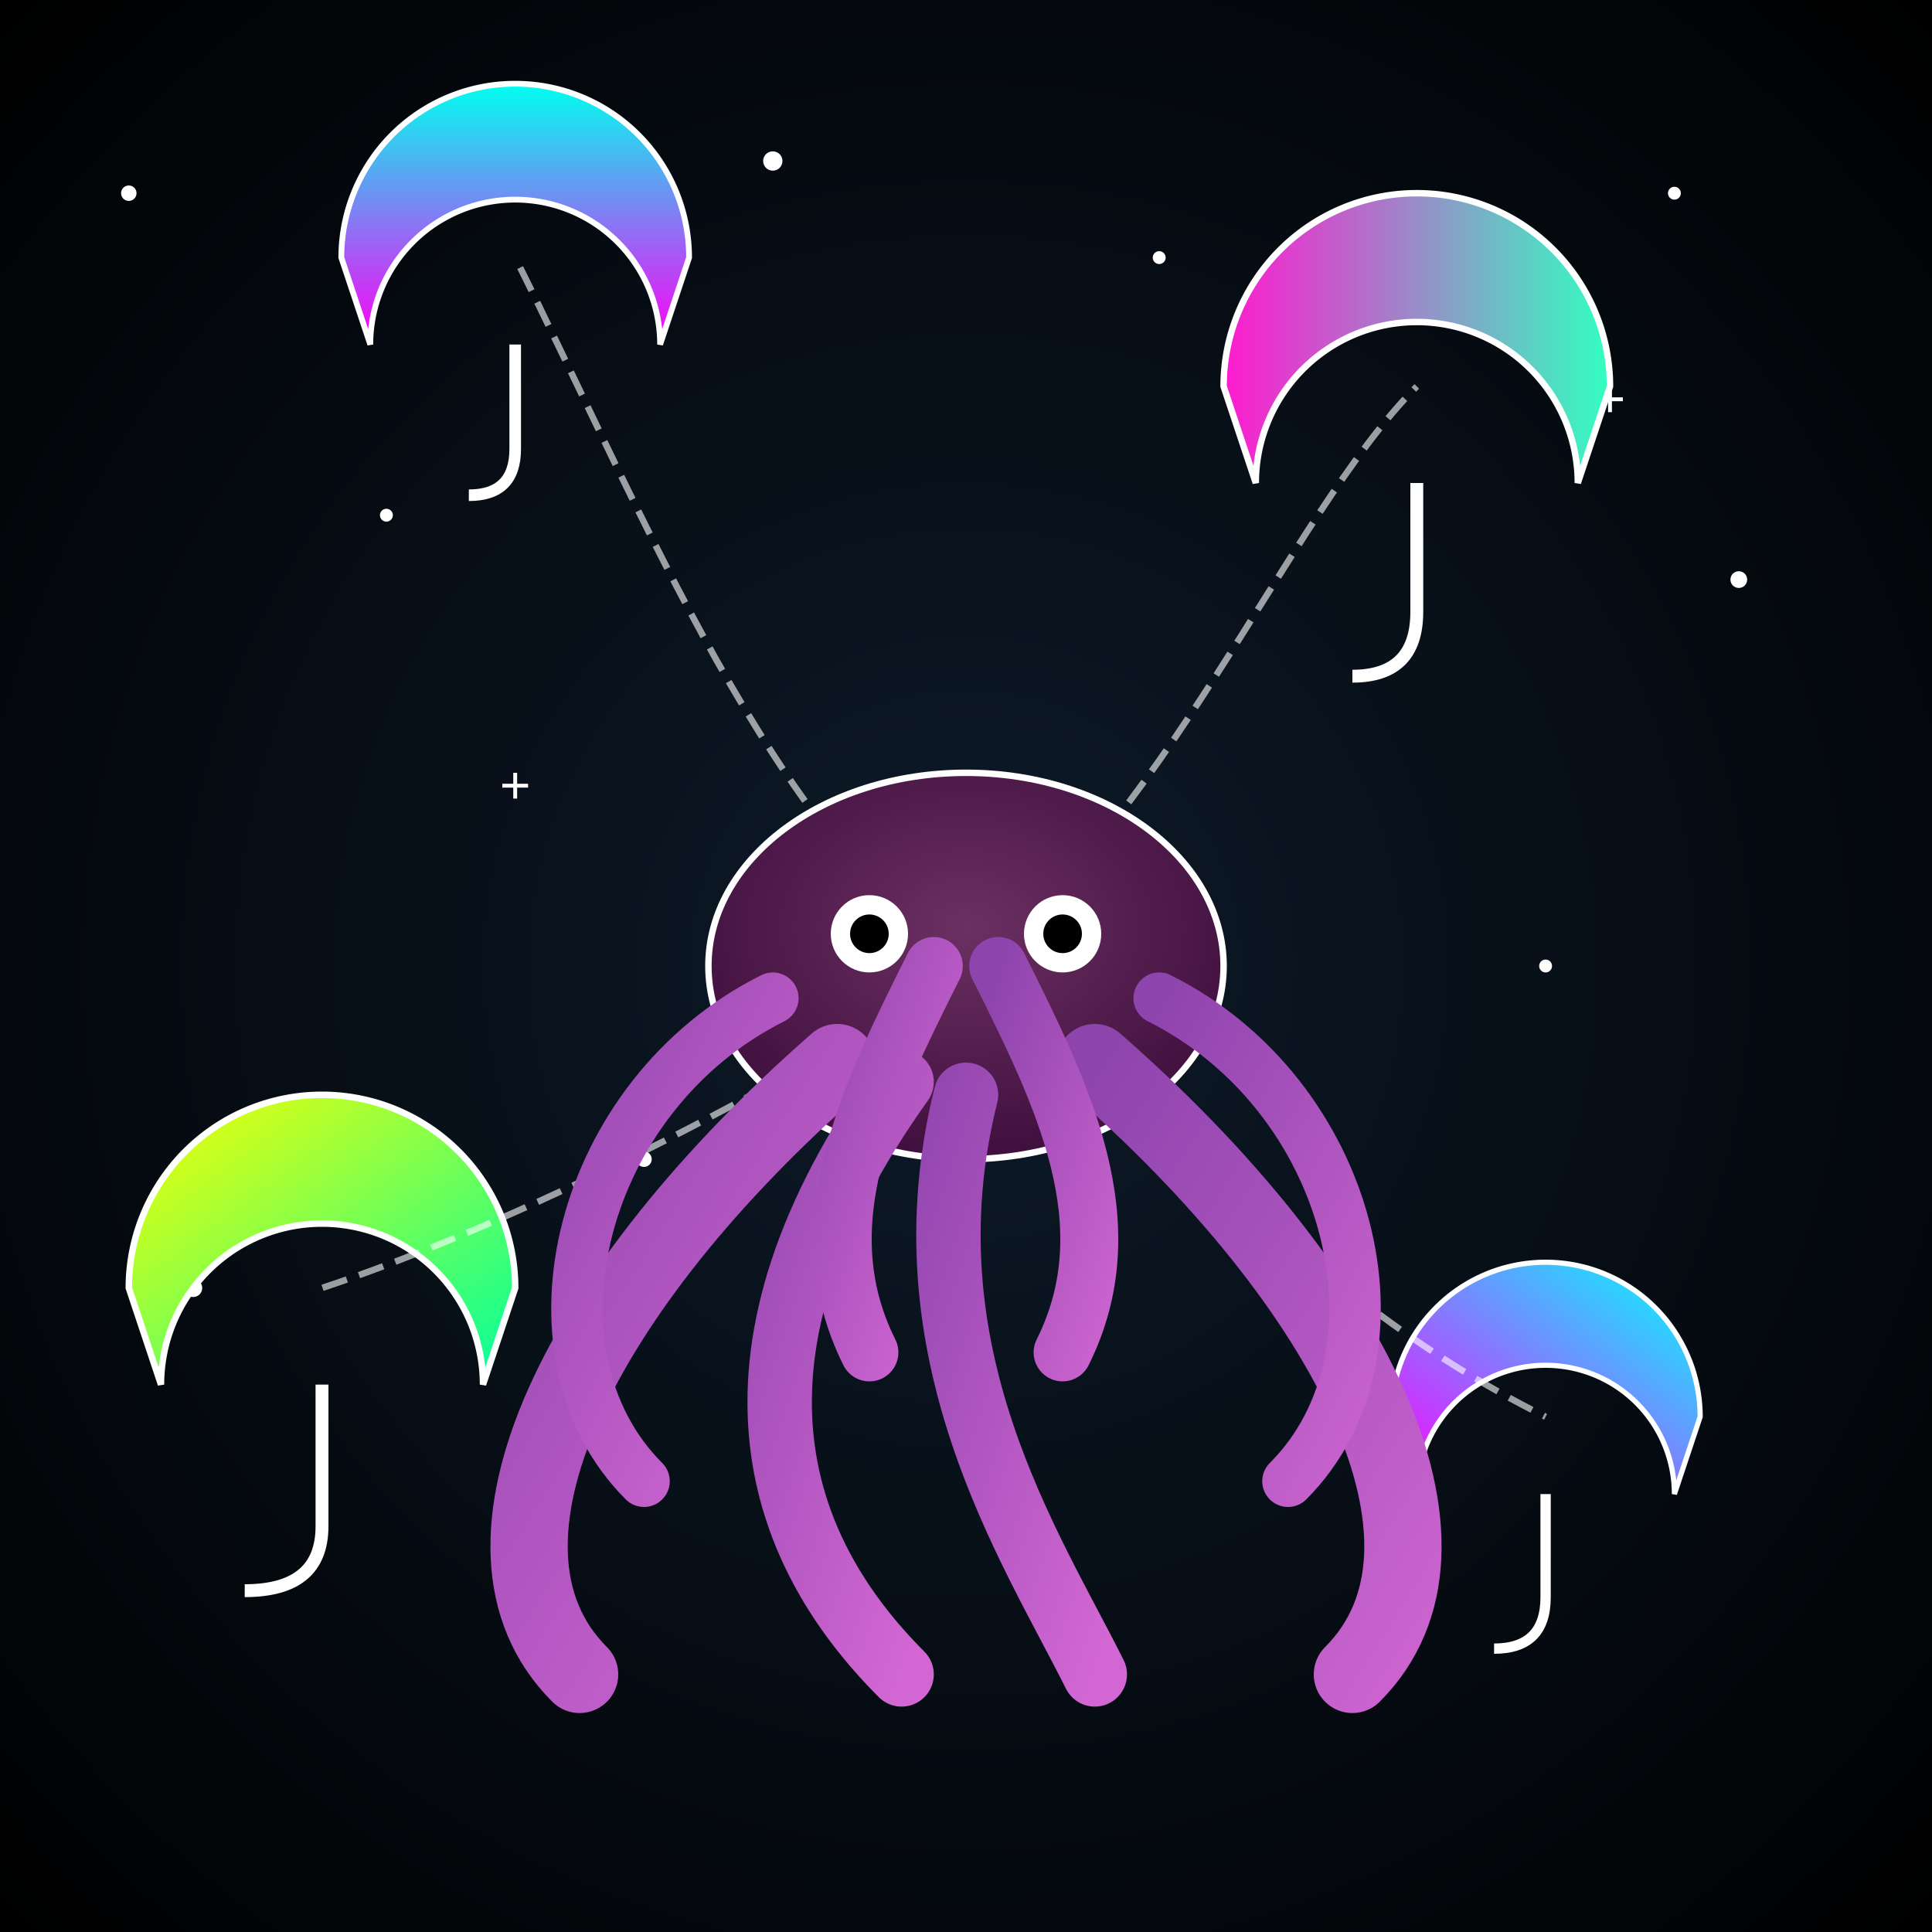 <svg xmlns="http://www.w3.org/2000/svg" viewBox="0 0 300 300">
  <defs>
    <radialGradient id="skyGrad" cx="50%" cy="50%" r="70%">
      <stop offset="0%" stop-color="#0d1b2a"/>
      <stop offset="100%" stop-color="#000"/>
    </radialGradient>
    <filter id="glow" x="-50%" y="-50%" width="200%" height="200%">
      <feGaussianBlur stdDeviation="2" result="coloredBlur"/>
      <feMerge>
        <feMergeNode in="coloredBlur"/>
        <feMergeNode in="SourceGraphic"/>
      </feMerge>
    </filter>
    <radialGradient id="octGrad" cx="50%" cy="40%" r="60%">
      <stop offset="0%" stop-color="#6b3062"/>
      <stop offset="100%" stop-color="#3f0f3d"/>
    </radialGradient>
    <linearGradient id="tentGrad" x1="0%" y1="0%" x2="100%" y2="100%">
      <stop offset="0%" stop-color="#8e44ad"/>
      <stop offset="100%" stop-color="#d267d3"/>
    </linearGradient>
    <linearGradient id="uGrad1" x1="0%" y1="0%" x2="100%" y2="0%">
      <stop offset="0%" stop-color="#ff1acf"/>
      <stop offset="100%" stop-color="#32ffc1"/>
    </linearGradient>
    <linearGradient id="uGrad2" x1="0%" y1="0%" x2="0%" y2="100%">
      <stop offset="0%" stop-color="#00fff0"/>
      <stop offset="100%" stop-color="#ff00f7"/>
    </linearGradient>
    <linearGradient id="uGrad3" x1="0%" y1="0%" x2="100%" y2="100%">
      <stop offset="0%" stop-color="#faff00"/>
      <stop offset="100%" stop-color="#00ff9e"/>
    </linearGradient>
    <linearGradient id="uGrad4" x1="100%" y1="0%" x2="0%" y2="100%">
      <stop offset="0%" stop-color="#0ff"/>
      <stop offset="100%" stop-color="#f0f"/>
    </linearGradient>
  </defs>
  <rect width="300" height="300" fill="url(#skyGrad)"/>
  <g id="stars">
    <circle cx="20" cy="30" r="1.2" fill="#fff"/>
    <circle cx="60" cy="80" r="1" fill="#fff"/>
    <circle cx="120" cy="25" r="1.5" fill="#fff"/>
    <circle cx="200" cy="50" r="0.8" fill="#fff"/>
    <circle cx="270" cy="90" r="1.3" fill="#fff"/>
    <circle cx="240" cy="150" r="1" fill="#fff"/>
    <circle cx="180" cy="40" r="1" fill="#fff"/>
    <circle cx="30" cy="200" r="1.4" fill="#fff"/>
    <circle cx="100" cy="180" r="1.2" fill="#fff"/>
    <circle cx="260" cy="30" r="1" fill="#fff"/>
    <line x1="250" y1="60" x2="250" y2="64" stroke="#fff" stroke-width="0.6"/>
    <line x1="248" y1="62" x2="252" y2="62" stroke="#fff" stroke-width="0.6"/>
    <line x1="150" y1="220" x2="150" y2="224" stroke="#fff" stroke-width="0.6"/>
    <line x1="148" y1="222" x2="152" y2="222" stroke="#fff" stroke-width="0.6"/>
    <line x1="80" y1="120" x2="80" y2="124" stroke="#fff" stroke-width="0.6"/>
    <line x1="78" y1="122" x2="82" y2="122" stroke="#fff" stroke-width="0.6"/>
  </g>
  <g id="umbrellas">
    <g transform="translate(220,60)">
      <path d="M-30,0 A30,30 0 0,1 30,0 L25,15 A25,25 0 0,0 -25,15 Z" fill="url(#uGrad1)" stroke="#fff" stroke-width="1" filter="url(#glow)"/>
      <path d="M0,15 v20 q0,10 -10,10" fill="none" stroke="#fff" stroke-width="2"/>
    </g>
    <g transform="translate(80,40) scale(0.9)">
      <path d="M-30,0 A30,30 0 0,1 30,0 L25,15 A25,25 0 0,0 -25,15 Z" fill="url(#uGrad2)" stroke="#fff" stroke-width="1" filter="url(#glow)"/>
      <path d="M0,15 v18 q0,8 -8,8" fill="none" stroke="#fff" stroke-width="2"/>
    </g>
    <g transform="translate(50,200)">
      <path d="M-30,0 A30,30 0 0,1 30,0 L25,15 A25,25 0 0,0 -25,15 Z" fill="url(#uGrad3)" stroke="#fff" stroke-width="1" filter="url(#glow)"/>
      <path d="M0,15 v22 q0,10 -12,10" fill="none" stroke="#fff" stroke-width="2"/>
    </g>
    <g transform="translate(240,220) scale(0.8)">
      <path d="M-30,0 A30,30 0 0,1 30,0 L25,15 A25,25 0 0,0 -25,15 Z" fill="url(#uGrad4)" stroke="#fff" stroke-width="1" filter="url(#glow)"/>
      <path d="M0,15 v20 q0,10 -10,10" fill="none" stroke="#fff" stroke-width="2"/>
    </g>
  </g>
  <g id="arcs" stroke="#fff" stroke-dasharray="4 2" fill="none" stroke-width="1" opacity="0.6">
    <path d="M150,150 C180,130 200,80 220,60"/>
    <path d="M150,150 C120,130 100,80 80,40"/>
    <path d="M150,150 C120,170 80,190 50,200"/>
    <path d="M150,150 C180,170 200,200 240,220"/>
  </g>
  <g id="octopus" transform="translate(150,150)">
    <ellipse cx="0" cy="0" rx="40" ry="30" fill="url(#octGrad)" stroke="#fff" stroke-width="1"/>
    <circle cx="-15" cy="-5" r="6" fill="#fff"/>
    <circle cx="-15" cy="-5" r="3" fill="#000"/>
    <circle cx="15" cy="-5" r="6" fill="#fff"/>
    <circle cx="15" cy="-5" r="3" fill="#000"/>
    <path d="M-20,15 C-60,50 -80,90 -60,110" stroke="url(#tentGrad)" stroke-width="12" fill="none" stroke-linecap="round"/>
    <path d="M-10,18 C-40,60 -30,90 -10,110" stroke="url(#tentGrad)" stroke-width="10" fill="none" stroke-linecap="round"/>
    <path d="M0,20 C-10,60 10,90 20,110" stroke="url(#tentGrad)" stroke-width="10" fill="none" stroke-linecap="round"/>
    <path d="M20,15 C60,50 80,90 60,110" stroke="url(#tentGrad)" stroke-width="12" fill="none" stroke-linecap="round"/>
    <path d="M-30,5 C-60,20 -70,60 -50,80" stroke="url(#tentGrad)" stroke-width="8" fill="none" stroke-linecap="round"/>
    <path d="M30,5 C60,20 70,60 50,80" stroke="url(#tentGrad)" stroke-width="8" fill="none" stroke-linecap="round"/>
    <path d="M-5,0 C-15,20 -25,40 -15,60" stroke="url(#tentGrad)" stroke-width="9" fill="none" stroke-linecap="round"/>
    <path d="M5,0 C15,20 25,40 15,60" stroke="url(#tentGrad)" stroke-width="9" fill="none" stroke-linecap="round"/>
  </g>
</svg>
